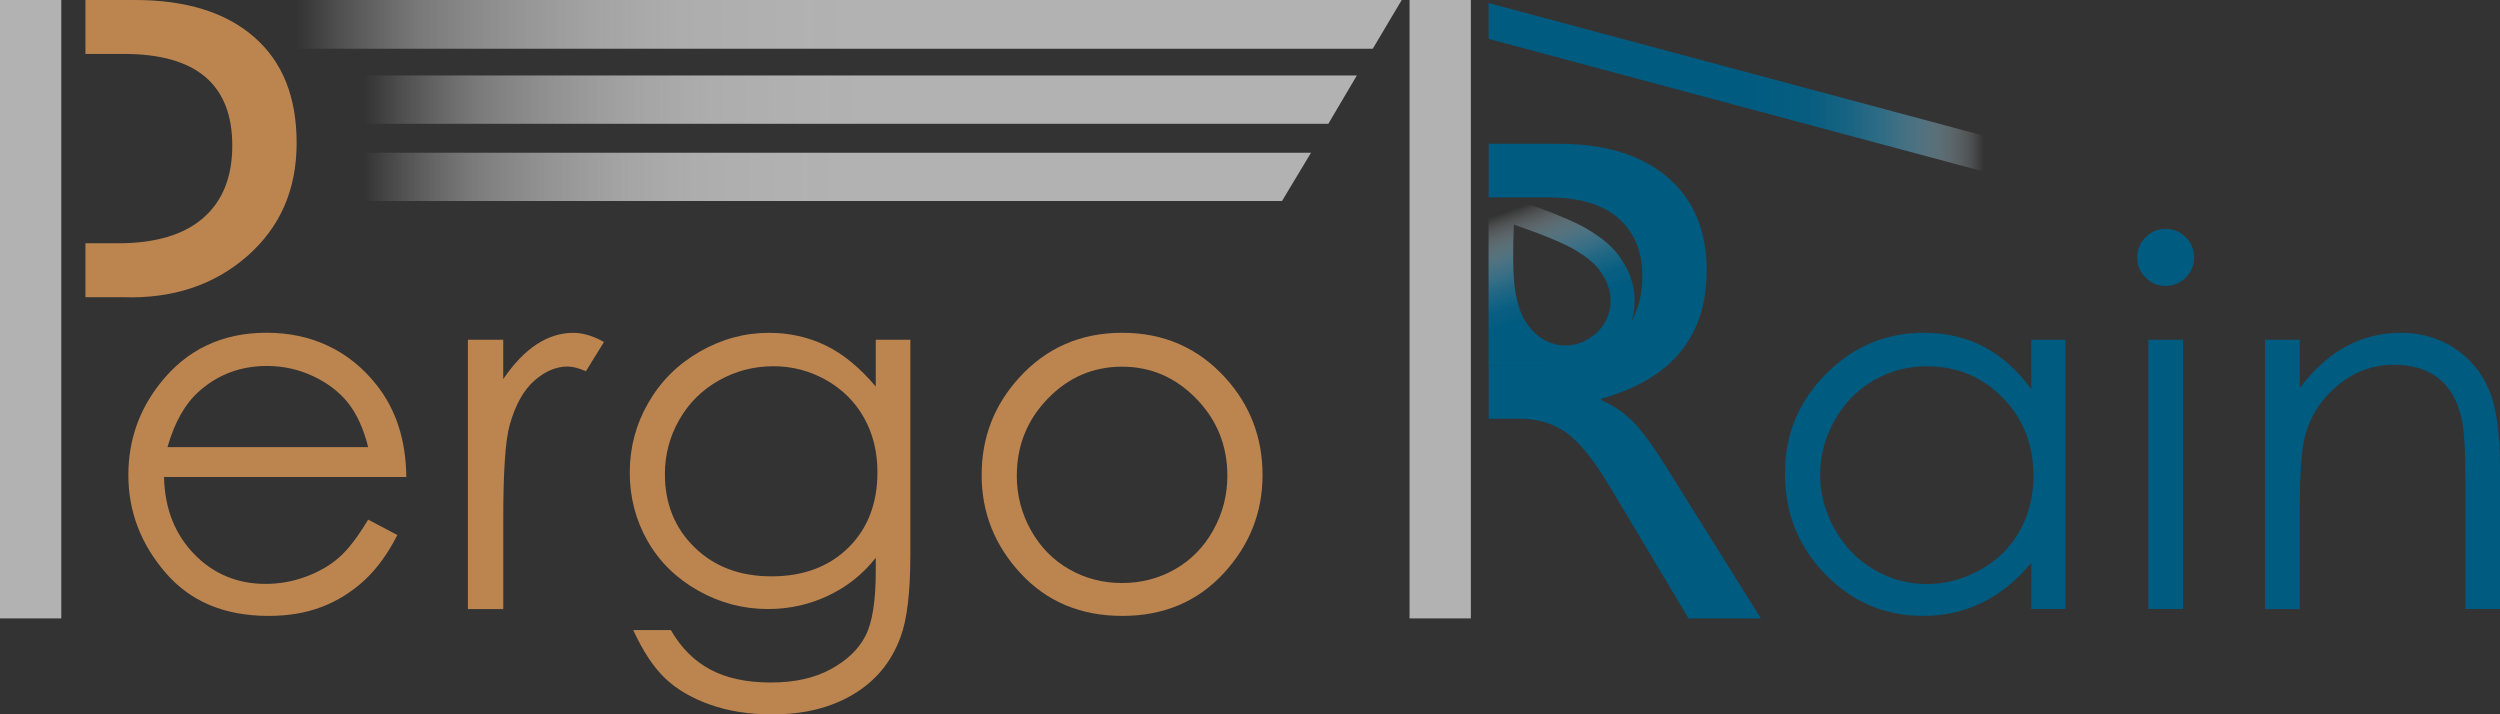 <?xml version="1.0" encoding="UTF-8"?>
<svg id="Capa_2" data-name="Capa 2" xmlns="http://www.w3.org/2000/svg" xmlns:xlink="http://www.w3.org/1999/xlink" viewBox="0 0 517.9 148">
  <rect x="0" y="0" width="517.9" height="148" fill="#333333" stroke="none"/>
  <defs>
    <style>
      .cls-1 {
        fill: #005b80;
      }

      .cls-2 {
        fill: #b2b2b2;
      }

      .cls-3 {
        fill: url(#Degradado_sin_nombre_31);
      }

      .cls-4 {
        fill: #bc8550;
      }

      .cls-5 {
        fill: url(#Degradado_sin_nombre_27);
      }

      .cls-6 {
        fill: url(#Degradado_sin_nombre_23-3);
      }

      .cls-7 {
        fill: url(#Degradado_sin_nombre_23);
      }

      .cls-8 {
        fill: url(#Degradado_sin_nombre_23-2);
      }
    </style>
    <linearGradient id="Degradado_sin_nombre_31" data-name="Degradado sin nombre 31" x1="312.84" y1="38.37" x2="326.74" y2="76.57" gradientUnits="userSpaceOnUse">
      <stop offset=".12" stop-color="#fff" stop-opacity="0"/>
      <stop offset=".18" stop-color="#cddfe6" stop-opacity=".19"/>
      <stop offset=".28" stop-color="#84b0c1" stop-opacity=".48"/>
      <stop offset=".38" stop-color="#4a8aa5" stop-opacity=".71"/>
      <stop offset=".48" stop-color="#217090" stop-opacity=".87"/>
      <stop offset=".58" stop-color="#086084" stop-opacity=".97"/>
      <stop offset=".68" stop-color="#005b80"/>
    </linearGradient>
    <linearGradient id="Degradado_sin_nombre_23" data-name="Degradado sin nombre 23" x1="49.38" y1="5.05" x2="290.38" y2="5.05" gradientUnits="userSpaceOnUse">
      <stop offset=".05" stop-color="#fff" stop-opacity="0"/>
      <stop offset=".09" stop-color="#f2f2f2" stop-opacity=".16"/>
      <stop offset=".16" stop-color="#dedede" stop-opacity=".42"/>
      <stop offset=".24" stop-color="#cecece" stop-opacity=".63"/>
      <stop offset=".31" stop-color="#c2c2c2" stop-opacity=".79"/>
      <stop offset=".38" stop-color="#b9b9b9" stop-opacity=".91"/>
      <stop offset=".46" stop-color="#b3b3b3" stop-opacity=".98"/>
      <stop offset=".53" stop-color="#b2b2b2"/>
    </linearGradient>
    <linearGradient id="Degradado_sin_nombre_23-2" data-name="Degradado sin nombre 23" x1="64.74" y1="20.64" x2="281.08" y2="20.64" xlink:href="#Degradado_sin_nombre_23"/>
    <linearGradient id="Degradado_sin_nombre_23-3" data-name="Degradado sin nombre 23" x1="65.01" y1="36.64" x2="271.58" y2="36.64" xlink:href="#Degradado_sin_nombre_23"/>
    <linearGradient id="Degradado_sin_nombre_27" data-name="Degradado sin nombre 27" x1="308.38" y1="18.81" x2="416.38" y2="18.81" gradientUnits="userSpaceOnUse">
      <stop offset=".47" stop-color="#005b80"/>
      <stop offset=".61" stop-color="#055e82" stop-opacity=".98"/>
      <stop offset=".69" stop-color="#15688a" stop-opacity=".91"/>
      <stop offset=".76" stop-color="#327b99" stop-opacity=".8"/>
      <stop offset=".82" stop-color="#5a95ad" stop-opacity=".64"/>
      <stop offset=".87" stop-color="#8eb6c7" stop-opacity=".44"/>
      <stop offset=".92" stop-color="#cedfe6" stop-opacity=".19"/>
      <stop offset=".95" stop-color="#fff" stop-opacity="0"/>
    </linearGradient>
  </defs>
  <g id="Capa_1-2" data-name="Capa 1">
    <g>
      <path class="cls-4" d="m76.27,107.65l6.05,3.18c-1.98,3.9-4.28,7.04-6.88,9.43-2.6,2.39-5.52,4.21-8.77,5.46-3.25,1.25-6.93,1.87-11.03,1.87-9.1,0-16.22-2.98-21.35-8.95-5.13-5.96-7.7-12.71-7.7-20.23,0-7.08,2.17-13.38,6.52-18.92,5.51-7.04,12.88-10.56,22.12-10.56s17.1,3.61,22.78,10.82c4.04,5.09,6.09,11.45,6.16,19.07h-50.19c.14,6.48,2.21,11.79,6.21,15.93s8.95,6.21,14.84,6.21c2.84,0,5.6-.49,8.29-1.48,2.69-.99,4.97-2.3,6.85-3.93,1.88-1.63,3.92-4.27,6.11-7.92Zm0-15.02c-.96-3.83-2.35-6.89-4.18-9.18-1.83-2.29-4.25-4.14-7.26-5.54-3.01-1.4-6.18-2.1-9.5-2.1-5.48,0-10.18,1.76-14.12,5.28-2.88,2.56-5.05,6.41-6.52,11.54h41.58Z"/>
      <path class="cls-4" d="m96.92,70.38h7.33v8.15c2.19-3.21,4.49-5.61,6.92-7.2,2.43-1.59,4.96-2.38,7.59-2.38,1.98,0,4.1.63,6.36,1.9l-3.74,6.05c-1.5-.65-2.77-.97-3.79-.97-2.39,0-4.7.98-6.92,2.95-2.22,1.97-3.92,5.02-5.08,9.15-.89,3.18-1.33,9.6-1.33,19.28v18.87h-7.33v-55.78Z"/>
      <path class="cls-4" d="m181.41,70.38h7.18v44.45c0,7.83-.68,13.55-2.05,17.18-1.88,5.13-5.14,9.07-9.79,11.84-4.65,2.77-10.24,4.15-16.77,4.15-4.79,0-9.08-.68-12.89-2.03-3.81-1.35-6.91-3.17-9.3-5.45-2.39-2.28-4.6-5.61-6.61-10h7.79c2.12,3.69,4.86,6.43,8.21,8.2,3.35,1.78,7.51,2.67,12.47,2.67s9.03-.91,12.4-2.73c3.37-1.82,5.78-4.11,7.21-6.87,1.44-2.76,2.16-7.21,2.16-13.36v-2.87c-2.7,3.42-6,6.04-9.91,7.87-3.9,1.83-8.04,2.74-12.42,2.74-5.13,0-9.96-1.27-14.47-3.82-4.52-2.55-8.01-5.97-10.47-10.28-2.46-4.31-3.69-9.04-3.69-14.2s1.28-9.97,3.85-14.43c2.57-4.46,6.12-7.99,10.65-10.59,4.53-2.6,9.32-3.9,14.34-3.9,4.17,0,8.07.86,11.68,2.59,3.61,1.73,7.09,4.57,10.44,8.54v-9.69Zm-21.17,5.49c-4.07,0-7.84.98-11.33,2.95-3.49,1.97-6.22,4.68-8.2,8.15-1.98,3.47-2.97,7.22-2.97,11.25,0,6.12,2.05,11.18,6.15,15.18s9.42,6,15.94,6,11.9-1.98,15.92-5.95c4.02-3.96,6.02-9.18,6.02-15.64,0-4.2-.92-7.95-2.77-11.25-1.85-3.3-4.46-5.9-7.84-7.82-3.38-1.91-7.02-2.87-10.92-2.87Z"/>
      <path class="cls-4" d="m232.48,68.94c8.59,0,15.71,3.11,21.37,9.33,5.14,5.67,7.7,12.39,7.7,20.15s-2.71,14.6-8.14,20.43c-5.43,5.83-12.4,8.74-20.93,8.74s-15.55-2.91-20.98-8.74c-5.43-5.83-8.14-12.64-8.14-20.43s2.57-14.42,7.7-20.1c5.65-6.25,12.79-9.38,21.42-9.38Zm-.03,7.02c-5.97,0-11.1,2.2-15.38,6.61s-6.43,9.74-6.43,16c0,4.03.98,7.79,2.93,11.28,1.95,3.49,4.6,6.18,7.92,8.08,3.33,1.9,6.98,2.85,10.96,2.85s7.63-.95,10.96-2.85c3.33-1.9,5.97-4.59,7.92-8.08,1.95-3.49,2.93-7.25,2.93-11.28,0-6.25-2.15-11.59-6.46-16-4.3-4.41-9.42-6.61-15.36-6.61Z"/>
    </g>
    <g>
      <path class="cls-1" d="m427.88,70.38v55.78h-7.08v-9.59c-3.01,3.66-6.38,6.41-10.13,8.25-3.74,1.85-7.84,2.77-12.28,2.77-7.89,0-14.64-2.86-20.23-8.59-5.59-5.72-8.38-12.69-8.38-20.89s2.82-14.9,8.46-20.61c5.64-5.71,12.42-8.56,20.35-8.56,4.58,0,8.72.97,12.43,2.92,3.71,1.95,6.96,4.87,9.77,8.77v-10.25h7.08Zm-28.69,5.49c-3.99,0-7.68.98-11.06,2.94-3.38,1.96-6.07,4.72-8.07,8.27-2,3.55-3,7.31-3,11.27s1.01,7.68,3.02,11.27c2.01,3.58,4.72,6.38,8.12,8.37,3.4,2,7.04,3,10.93,3s7.65-.99,11.16-2.97c3.52-1.98,6.22-4.66,8.12-8.04,1.89-3.38,2.84-7.19,2.84-11.42,0-6.45-2.13-11.85-6.38-16.18-4.25-4.34-9.48-6.5-15.7-6.5Z"/>
      <path class="cls-1" d="m448.61,47.41c1.63,0,3.03.58,4.19,1.74,1.16,1.16,1.74,2.56,1.74,4.2s-.58,2.99-1.74,4.15c-1.16,1.16-2.55,1.74-4.19,1.74s-2.98-.58-4.13-1.74c-1.16-1.16-1.74-2.55-1.74-4.15s.58-3.04,1.74-4.2c1.16-1.16,2.54-1.74,4.13-1.74Zm-3.56,22.97h7.18v55.78h-7.18v-55.78Z"/>
      <path class="cls-1" d="m469.25,70.38h7.18v10c2.87-3.83,6.05-6.69,9.54-8.59,3.49-1.9,7.28-2.85,11.38-2.85s7.87,1.06,11.1,3.18c3.23,2.12,5.61,4.97,7.15,8.56s2.31,9.18,2.31,16.77v28.71h-7.18v-26.61c0-6.43-.27-10.72-.8-12.87-.83-3.69-2.43-6.47-4.79-8.33-2.36-1.86-5.44-2.79-9.23-2.79-4.34,0-8.23,1.44-11.67,4.31s-5.7,6.43-6.79,10.66c-.68,2.77-1.03,7.83-1.03,15.18v20.46h-7.18v-55.78Z"/>
    </g>
    <path class="cls-3" d="m336,53.9c-1.78-2.86-4.42-4.73-6.76-6.19-4.96-3.1-16.71-6.82-17.21-6.98l-3.04-.96-.07,1.13h-.55v34.72h10.93c1.6.62,3.3.94,5.02.94,1.51,0,3.03-.25,4.52-.76,1.24-.43,2.42-1.03,3.47-1.77l.08-.05c1.11-.73,2.11-1.61,2.95-2.62,4.15-4.91,4.41-11.92.65-17.46Zm-4.47,14.24c-.54.64-1.17,1.2-1.91,1.69l-.14.1c-.7.49-1.45.88-2.24,1.15-4.01,1.37-8.25-.15-10.79-3.88l-.07-.09c-1.41-1.88-2-4.24-2.43-6.51-.65-3.47-.5-10.1-.34-14.07,3.76,1.29,9.99,3.56,12.98,5.43,1.96,1.22,3.94,2.63,5.18,4.63l.06.09c2.55,3.73,2.42,8.23-.31,11.46Z"/>
    <path class="cls-4" d="m52.65,7.68C46.79,2.56,38.55,0,27.93,0h-10.23v11.17h7.95c14.98,0,22.47,6.33,22.47,18.98,0,6.52-2.01,11.52-6.03,15.01-4.02,3.49-9.9,5.24-17.65,5.24h-6.74v11.17h7.76c10.28.34,18.85-2.49,25.71-8.47,6.86-5.99,10.28-13.81,10.28-23.45s-2.93-16.84-8.79-21.96Z"/>
    <g>
      <path class="cls-7" d="m49.38,0c5,3,5.06,3.48,9.26,7.21,1.01.9,1.92,1.86,2.75,2.89h222.99L290.38,0H49.38Z"/>
      <path class="cls-8" d="m64.74,15.64c1.3,2.96,2.12,6.29,2.42,10h208.02l5.9-10H64.74Z"/>
      <path class="cls-6" d="m67.2,31.64c-.23,3.61-.96,6.94-2.19,10h200.57l6.01-10H67.2Z"/>
    </g>
    <rect class="cls-2" x="292" y="0" width="12.7" height="128.11"/>
    <path class="cls-1" d="m346.38,98.66c-3.13-5.12-5.68-8.74-7.65-10.85-1.97-2.12-4.31-3.75-7.01-4.89v-.32c14.56-4.06,21.84-12.91,21.84-26.53,0-8.29-2.71-14.75-8.12-19.36-5.42-4.61-12.91-6.92-22.47-6.92h-14.58v11.11h12.48c6.3,0,11.11,1.44,14.41,4.32,3.3,2.88,4.95,6.88,4.95,12,0,5.5-1.81,9.94-5.43,13.33-3.62,3.39-8.33,5.08-14.12,5.08h-12.29v11.11h6.45c3.77,0,7,.98,9.71,2.95,2.71,1.97,5.69,5.68,8.95,11.14l16.31,27.29h14.98l-18.41-29.45Z"/>
    <rect class="cls-2" y="0" width="12.7" height="128.11"/>
    <polygon class="cls-5" points="416.38 29.57 308.38 .63 308.38 8.06 416.38 37 416.38 29.57"/>
  </g>
</svg>